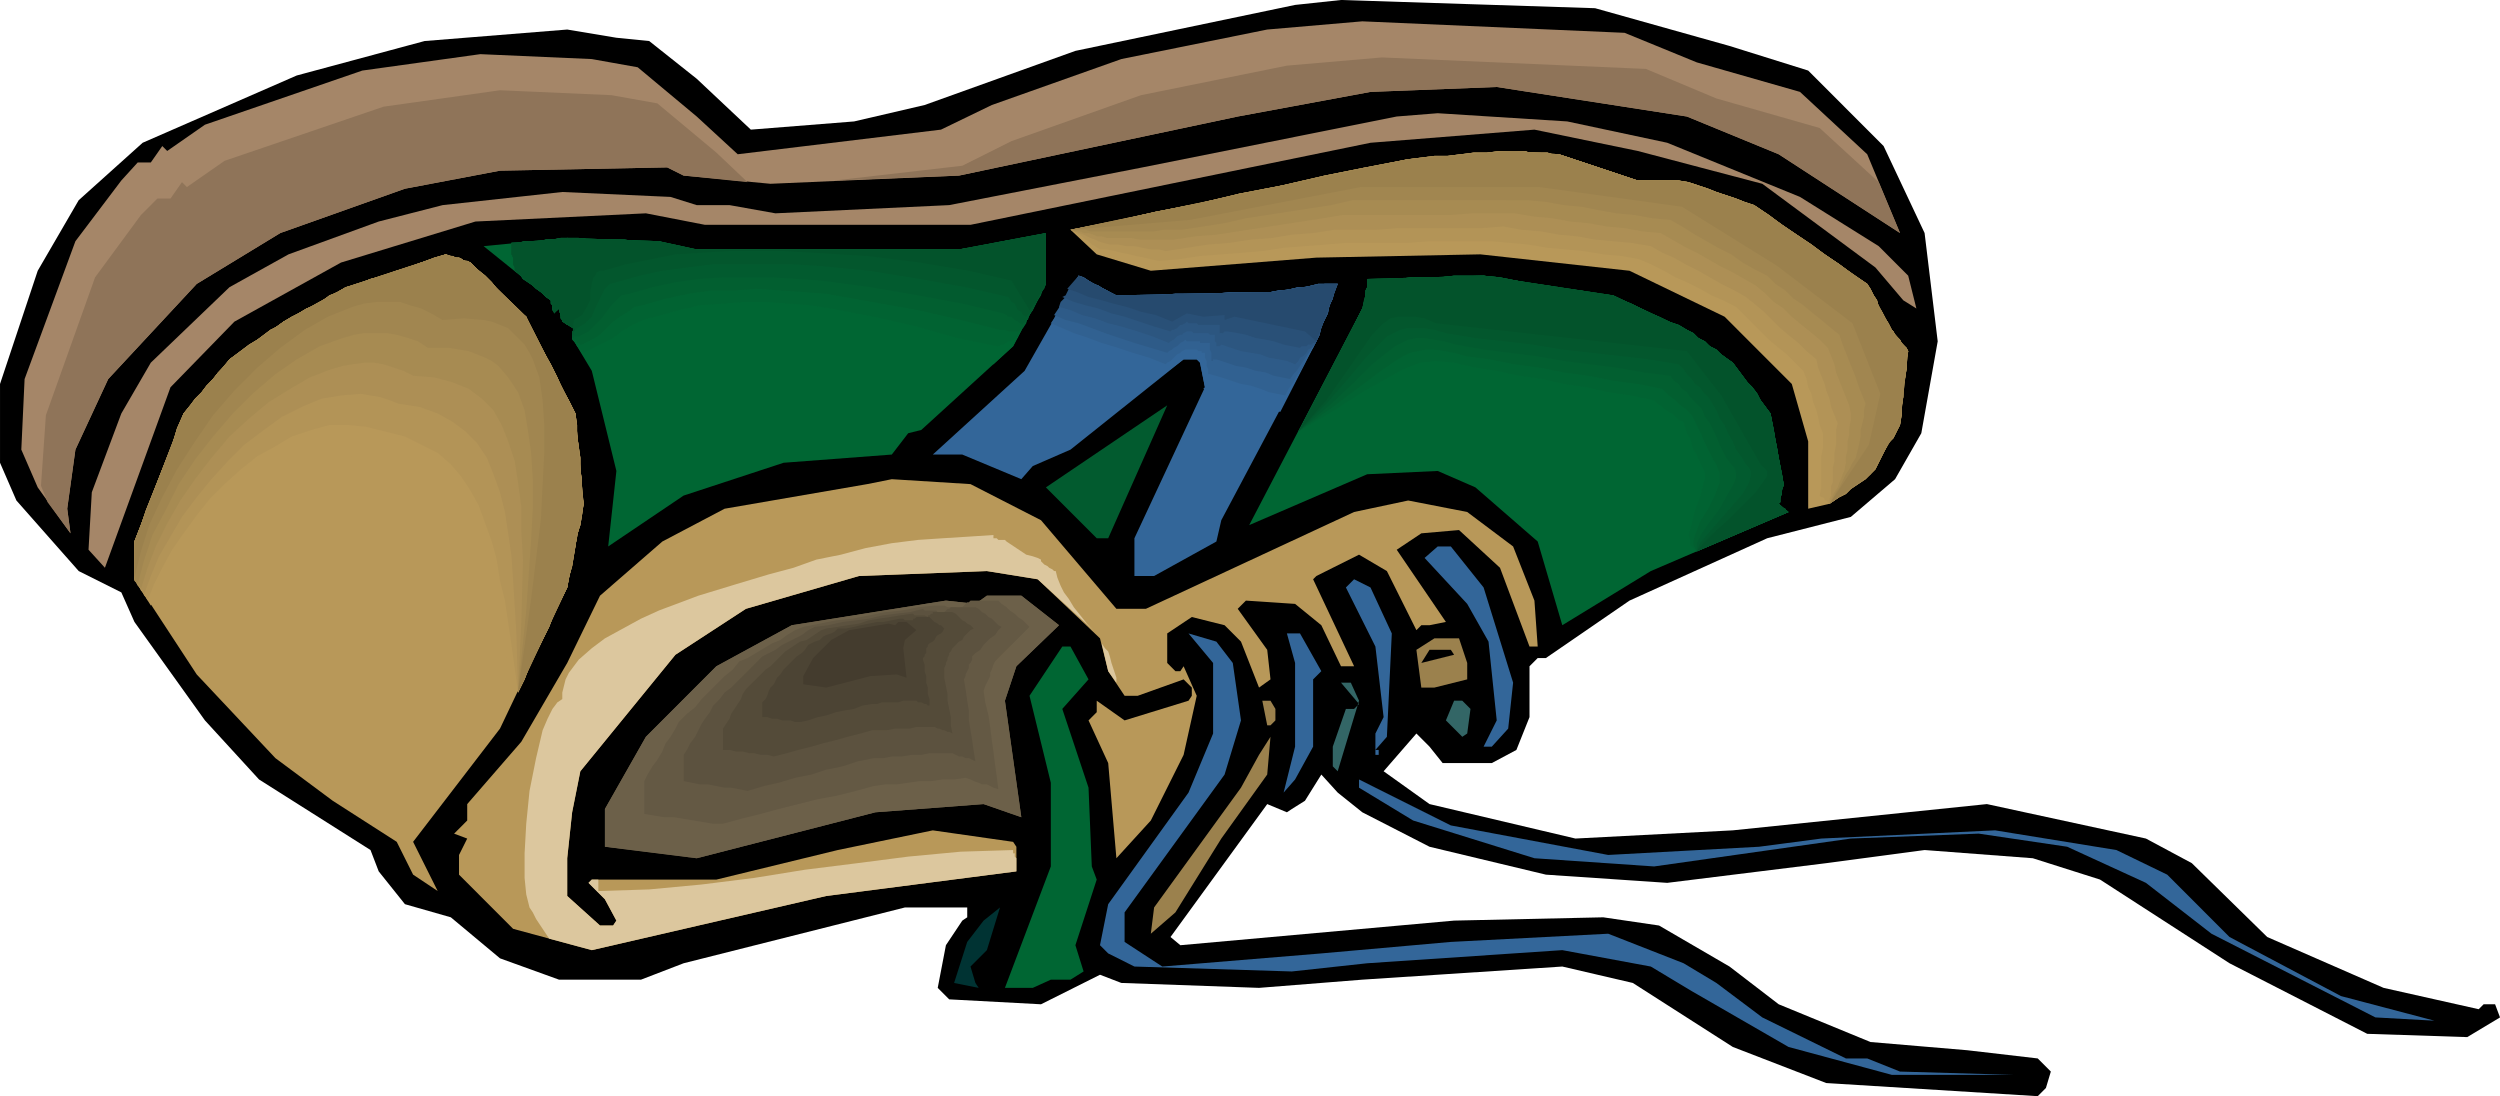 <svg xmlns="http://www.w3.org/2000/svg" fill-rule="evenodd" height="2.227in" preserveAspectRatio="none" stroke-linecap="round" viewBox="0 0 1525 668" width="5.079in"><style>.brush1{fill:#000}.pen1{stroke:none}.brush2{fill:#a58668}.brush3{fill:#b89859}.brush4{fill:#b39457}.brush5{fill:#ad8f55}.brush6{fill:#a78b52}.brush7{fill:#a18650}.brush8{fill:#9b814d}.brush9{fill:#063}.brush10{fill:#369}.brush11{fill:#025b2f}.brush12{fill:#6c6049}.brush18{fill:#366}.brush20{fill:#016332}.brush21{fill:#025f30}.brush22{fill:#03572d}.brush23{fill:#03532b}</style><path class="pen1 brush1" d="m1055 28 48 15 46 46 25 53 8 66-10 56-16 28-27 23-51 13-84 38-51 35h-5l-5 5v31l-8 20-15 8h-30l-8-10-8-8-20 23 28 20 89 21 96-5 155-16 97 21 28 15 46 45 71 31 58 13 3-3h7l3 8-20 12-61-2-84-43-79-51-41-13-66-5-60 8-97 12-74-5-71-17-41-21-15-12-10-11-10 16-8 5-3 2-12-5-59 81 6 5 167-15 91-2 34 5 43 25 30 23 56 23 59 5 43 5 8 8-3 10-5 5-129-8-57-22-61-39-43-10-122 8-63 5-84-3-13-5-36 18-56-3-7-7 5-26 10-15 3-2v-6h-38l-135 34-26 10h-50l-36-13-30-25-28-8-16-20-5-13-68-43-33-36-43-60-8-18-26-13-38-43-10-23v-48l23-69 25-43 39-35 94-41 78-21 87-7 30 5 20 2 29 23 33 31 63-5 43-10 92-33L790 3l28-3 155 5 82 23z"/><path class="pen1 brush2" d="m1035 38 63 18 41 38 20 48-74-48-56-23-116-18-77 3-81 15-170 36-115 5-53-5-10-5-102 2-58 11-76 27-51 31-54 58-20 43-5 36 2 15-20-28-10-23 2-43 31-84 28-37 10-11h8l7-10 3 3 23-16 96-33 72-10 68 3 28 5 36 30 25 23 124-15 31-15 79-28 89-18 58-5 160 7 44 18z"/><path class="pen1 brush2" d="m1017 87 81 33 48 30 18 18 5 20-8-5-17-20-69-51-76-20-63-13-100 8-244 50H430l-36-7-104 5-82 25-65 36-39 40-40 110-10-11 2-35 18-48 18-31 48-46 36-20 55-20 39-10 73-8 66 3 16 5h20l28 5 106-5 118-23 155-31 25-2 79 5 61 13z"/><path class="pen1 brush3" d="M999 110h25l46 15 69 48 15 28 10 13-5 45-18 30-25 18-13 3v-41l-10-35-41-41-58-28-91-10-100 2-101 8-33-10-16-15 206-43 64-5 28 2 48 16z"/><path class="pen1 brush4" d="M999 110h25l6 1 6 2 6 2 5 2 6 2 6 2 5 2 6 2 9 6 8 6 9 6 9 6 8 6 9 6 8 6 9 6 2 3 2 4 2 3 1 4 2 3 2 4 2 3 2 4 1 1 1 2 2 2 1 1 1 2 1 1 2 2 1 2-1 5v6l-1 6-1 5v6l-1 6v5l-1 6-2 4-2 4-3 3-2 4-2 4-2 4-2 4-3 3-3 3-3 2-3 2-3 2-3 3-4 2-3 2-3 2h-1v-1l-1-1h-1v-1l-1-1h-1l-1-1 1-5v-19l1-5v-9l-2-5-1-5-1-4-2-5-1-5-2-4-1-5-2-5-5-5-5-5-5-4-6-5-5-5-5-5-5-5-5-5-8-4-7-3-7-4-8-4-7-3-7-4-8-4-7-3-11-2-11-1-12-2-11-1-11-1-12-2-11-1-11-1h-38l-13 1h-38l-12 1-13 1-13 1-13 2-12 1-13 1-13 1-13 2-12 1-5-1-4-1-5-1-4-1-5-1-4-1-5-1h-4l-3-2-2-1-2-2-2-1-2-2-2-1-3-2-2-1 26-5 26-6 26-5 25-6 26-5 26-6 25-5 26-5 8-1 8-1h8l8-1 8-1h8l8-1h15l3 1h11l3 1h4l6 2 6 2 6 2 6 2 6 2 6 2 6 2 6 2z"/><path class="pen1 brush5" d="M999 110h25l6 1 6 2 6 2 5 2 6 2 6 2 5 2 6 2 9 6 8 6 9 6 9 6 8 6 9 6 8 6 9 6 2 3 2 4 2 3 1 4 2 3 2 4 2 3 2 4 1 1 1 2 2 2 1 1 1 2 1 1 2 2 1 2-1 5v6l-1 6-1 5v6l-1 6v5l-1 6-2 4-2 4-3 3-2 4-2 4-2 4-2 4-3 3-3 3-3 2-3 2-3 2-3 3-4 2-3 2-3 2v-3l1-2v-6l1-2v-9l1-4v-5l1-5v-9l1-4-2-5-2-5-1-5-2-5-1-4-2-5-2-5-1-5-6-5-5-5-5-4-6-5-5-5-5-5-6-5-5-4-7-4-8-4-7-4-7-4-8-4-7-4-7-3-7-4-12-2-11-1-11-1-11-2-11-1-11-2-12-1-11-2-13 1h-51l-13 1h-26l-13 2-13 1-12 2-13 1-13 2-13 1-13 2-13 2-4-1h-5l-5-1-5-1h-5l-5-1h-5l-4-1-3-1-2-1-3-1-2-1-2-1-3-1-2-1-3-1 26-5 26-6 26-5 25-6 26-5 26-6 25-5 26-5 8-1 8-1h8l8-1 8-1h8l8-1h15l3 1h11l3 1h4l6 2 6 2 6 2 6 2 6 2 6 2 6 2 6 2z"/><path class="pen1 brush6" d="M999 110h25l6 1 6 2 6 2 5 2 6 2 6 2 5 2 6 2 9 6 8 6 9 6 9 6 8 6 9 6 8 6 9 6 2 3 2 4 2 3 1 4 2 3 2 4 2 3 2 4 1 1 1 2 2 2 1 1 1 2 1 1 2 2 1 2-1 5v6l-1 6-1 5v6l-1 6v5l-1 6-2 4-2 4-3 3-2 4-2 4-2 4-2 4-3 3-3 3-3 2-3 2-3 2-3 3-4 2-3 2-3 2 1-2 1-3 1-2 2-3 1-3 1-2 1-3 1-2 1-5v-4l1-4v-5l1-4v-4l1-5v-4l-1-5-2-5-2-5-2-5-2-5-1-5-2-5-2-5-5-5-6-5-5-4-6-5-5-5-6-4-5-5-6-5-7-4-7-4-8-4-7-4-7-4-8-4-7-4-7-4-11-1-11-2-11-1-11-2-11-1-11-2-11-1-12-2h-26l-13 1h-66l-12 2-13 2-13 2-13 2-13 2-13 2-13 1-13 2h-21l-5-1h-15l-3-1h-3l-2-1-3-1h-3l-2-1h-3l-3-1 26-5 26-6 26-5 25-6 26-5 26-6 25-5 26-5 8-1 8-1h8l8-1 8-1h8l8-1h15l3 1h11l3 1h4l6 2 6 2 6 2 6 2 6 2 6 2 6 2 6 2z"/><path class="pen1 brush7" d="M999 110h25l6 1 6 2 6 2 5 2 6 2 6 2 5 2 6 2 9 6 8 6 9 6 9 6 8 6 9 6 8 6 9 6 2 3 2 4 2 3 1 4 2 3 2 4 2 3 2 4 1 1 1 2 2 2 1 1 1 2 1 1 2 2 1 2-1 5v6l-1 6-1 5v6l-1 6v5l-1 6-2 4-2 4-3 3-2 4-2 4-2 4-2 4-3 3-3 3-3 2-3 2-3 2-3 3-4 2-3 2-3 2 2-3 2-4 2-3 2-4 2-4 2-3 2-4 2-3 1-4 1-4 1-5v-4l1-4 1-4v-4l1-4-2-5-2-5-2-6-2-5-2-5-2-5-2-5-2-6-5-4-6-5-5-4-6-5-6-4-5-5-6-4-5-5-8-4-7-4-7-5-8-4-7-4-7-4-8-5-7-4-11-1-11-2-11-1-11-2-10-2-11-1-11-2-11-1H825l-13 3-13 2-13 2-13 2-13 2-13 3-13 2-13 2h-11l-6 1h-39l-3-1h-9l26-5 26-6 26-5 25-6 26-5 26-6 25-5 26-5 8-1 8-1h8l8-1 8-1h8l8-1h15l3 1h11l3 1h4l6 2 6 2 6 2 6 2 6 2 6 2 6 2 6 2z"/><path class="pen1 brush8" d="M999 110h25l46 15 69 48 15 28 10 13-5 45-18 30-25 18 24-36 7-31-17-43-46-35-58-36-87-12H830l-104 20-48 4-25 2 206-43 64-5 28 2 48 16z"/><path class="pen1 brush9" d="m618 211-56 51-8 2-10 13-66 5-61 20-46 31 5-46-15-61-12-20v-3l2-2-8-5-2-8-3 3-2-8-41-33 51-5 56 2 23 5h160l53-10v31l-20 38z"/><path class="pen1 brush3" d="m321 193 30 59 5 55-10 51-41 86-53 69 15 30-15-10-10-20-39-25-35-26-48-51-38-58v-23l30-78 28-33 33-23 38-21 61-20 15 5 34 33z"/><path class="pen1 brush10" d="m775 178 33-5h8l-13 35-58 109-3 13-38 21h-12v-23l43-92-3-15-2-2h-8l-69 55-23 10-7 8-36-15h-18l56-51 33-58 23 12 94-2z"/><path class="pen1 brush9" d="m1029 201 28 20 23 31 8 43-3 12 6 5-84 36-54 33-15-51-38-33-23-10-43 2-72 31 69-132 3-13v-5l71-2 79 12 45 21z"/><path class="pen1 brush11" d="m669 328-31-31 74-50-36 81h-7z"/><path class="pen1 brush3" d="m635 317 46 54h18l127-59 33-7 36 7 28 21 13 33 2 28h-5l-18-48-25-23-23 2-15 10 30 44-10 2h-5l-3 3-18-36-17-10-26 13-2 2 25 53h-8l-12-25-16-13-30-2-5 5 18 25 2 18-7 5-11-28-10-10-20-5-15 10v18l5 5h3l2-3 8 18-8 36-20 40-21 23-5-58-12-26 5-5v-7l17 12 39-12 2-3v-5l-5-5-28 10h-8l-10-15-5-20-38-36-31-5-78 3-69 20-43 28-58 71-5 25-3 28v23l20 18h8l2-3-7-13-10-10 2-2h76l74-18 58-12 49 7 2 3v15l-116 15-143 33-48-13-33-33v-12l5-10-8-3 8-8v-10l33-38 28-48 20-41 38-33 38-20 87-15 15-3 48 3 43 22z"/><path class="pen1 brush10" d="m905 358 18 58-3 28-10 11h-5l8-16-5-48-13-23-26-28 8-7h8l20 25zm-56 28-3 63-7 8h2v3h-2v-13l5-10-5-43-18-36 5-5 10 5 13 28z"/><path class="pen1 brush12" d="m646 381-26 25-7 21 10 71-23-8-66 5-109 28-56-7v-23l25-44 43-43 46-25 94-15 18 2 7-5h21l23 18z"/><path class="pen1 brush12" d="m646 381-26 25-7 21 10 71-23-8-66 5-109 28-56-7v-23l25-44 43-43 46-25 94-15 18 2 7-5h21l23 18z"/><path class="pen1" style="fill:#645944" d="m628 382-2 2-3 3-3 3-2 2-3 3-3 3-3 3-2 2-1 2-1 3-1 2v2l-1 2-1 2-1 2-1 3 1 7 2 8 1 7 1 8 1 7 1 8 1 7 1 8-3-1-2-1-2-1h-3l-2-1-3-1-2-1-3-1-7 1h-7l-7 1h-7l-7 1-7 1h-7l-7 1-11 3-12 3-11 2-12 3-12 3-11 3-12 3-11 3h-6l-6-1-6-1-6-1-6-1h-6l-6-1-6-1v-20l2-4 3-5 3-4 3-5 2-5 3-4 3-5 2-4 5-5 5-4 4-5 5-5 4-4 5-5 5-4 4-5 5-2 5-3 5-3 5-3 5-2 4-3 5-3 5-2 10-2 10-2 10-1 10-2 10-2 10-1 10-2 10-1h6l2 1h5l2 1 1-1h1l1-1 1-1 1-1h1l1-1h17l2 2 3 2 2 2 3 2 2 2 3 2 2 2 2 2z"/><path class="pen1" style="fill:#5c523f" d="m611 382-2 2-2 3-3 2-2 2-2 2-2 3-3 2-2 2v2l-1 2-1 1v2l-1 2-1 2v1l-1 2 1 6 1 7 1 6v6l1 6 1 6 1 7 1 6-2-1-2-1h-2l-2-1h-2l-2-1-2-1h-14l-5 1h-6l-6 1h-6l-5 1h-6l-10 2-9 3-10 2-9 3-10 2-10 3-9 2-10 3-5-1-5-1h-4l-5-1-5-1h-5l-5-1-5-1v-16l2-3 2-4 3-4 2-4 2-4 2-3 3-4 2-4 4-4 3-4 4-3 4-4 4-4 4-4 3-3 4-4 4-2 4-2 4-3 4-2 4-2 4-2 4-3 4-2 8-1 9-2 8-1 8-1 8-2 8-1 9-1 8-2 1 1h7l1 1h4l1-1 1-1h1l1-1h15l2 1 2 2 2 1 2 2 2 1 2 2 2 2 2 1z"/><path class="pen1" style="fill:#544b39" d="m594 383-2 1-2 2-2 2-1 2-2 1-2 2-2 2-1 2-1 1v1l-1 2v1l-1 2v1l-1 2v6l1 5 1 5v4l1 5 1 5v5l1 5-2-1h-1l-2-1h-1l-2-1h-1l-2-1h-11l-4 1h-9l-5 1h-9l-7 2-8 2-7 2-8 2-7 2-8 2-7 2-8 2-4-1h-4l-4-1h-3l-4-1h-4l-4-1h-4v-13l2-3 2-3 1-3 2-3 2-3 2-3 1-3 2-3 3-3 3-3 3-3 3-3 3-2 3-3 3-3 3-3 3-2 3-2 3-2 4-1 3-2 3-2 3-2 3-1 7-1 6-1 7-1 6-2 6-1 7-1 6-1 7-1h1l1 1h6l2 1v-1h1l1-1h1v-1h12l2 1 1 1 2 2 1 1 2 1 1 1 2 1 2 2z"/><path class="pen1" style="fill:#4c4434" d="m576 383-1 2-1 1-2 1-1 1-1 2-1 1-2 1-1 1v1l-1 1v3l-1 1v1l-1 1v1l1 3v4l1 3v4l1 3v4l1 3v4h-1l-1-1h-1l-2-1h-2l-1-1h-8l-3 1h-10l-3 1h-3l-6 1-5 2-6 1-5 1-6 2-5 1-6 2-5 1h-3l-3-1h-5l-3-1h-3l-3-1h-3v-9l2-2 1-2 1-3 1-2 2-2 1-2 1-2 2-2 2-3 2-2 2-2 2-2 2-2 3-2 2-2 2-3 2-1 2-1 3-1 2-2 2-1 3-1 2-1 2-2h5l5-1 4-1 5-1 5-1h4l5-1 5-1h2l1 1h5v-1h1l1-1h8l1 1 1 1 1 1 2 1 1 1h1l1 1 1 1z"/><path class="pen1" style="fill:#443c2e" d="m559 384-7 6-1 5 2 18-6-2-16 1-27 7-14-2v-5l6-11 11-11 11-6 24-4 4 1 2-2h5l6 5z"/><path class="pen1 brush10" d="m752 404 5 35-10 33-61 84v18l23 15 97-8 79-7 96-5 46 18 20 12 28 21 51 25h13l20 8 69 2h-74l-63-17-59-34-25-15-54-10-119 8-46 5-96-3-16-8-5-5 5-25 49-68 15-36v-43l-15-18 17 5 10 13z"/><path class="pen1 brush10" d="m806 409-5 5v41l-11 20-7 8 7-28v-51l-5-18h8l13 23z"/><path class="pen1 brush8" d="M895 404v10l-20 5h-8l-3-23 11-7h15l5 15z"/><path class="pen1 brush9" d="m664 414-16 18 16 48 2 48 3 8-13 40 5 16-8 5h-12l-11 5h-17l28-74v-51l-13-53 20-30h5l11 20z"/><path class="pen1 brush1" d="m887 399-20 5 5-8h13l2 3z"/><path class="pen1 brush18" d="m829 427-13 43-3-3v-12l8-23h5l3-3-11-13h6l5 11z"/><path class="pen1 brush8" d="M778 432v7l-3 3h-2l-3-15h5l3 5z"/><path class="pen1 brush18" d="m897 432-2 15-3 2-10-10 5-12h5l5 5z"/><path class="pen1 brush8" d="m745 511-28 45-15 13 2-16 53-73 11-20 7-11-2 23-28 39z"/><path class="pen1 brush10" d="m981 521 92-5 38-5 106-5 74 12 31 15 38 38 68 36 57 15-36-2-100-51-40-31-48-22-54-8-78 3-120 17-73-5-74-23-33-20v-5l56 28 96 18z"/><path class="pen1" style="fill:#033" d="m592 589 3 10 2 3-15-3 8-25 10-13 10-8-8 26-10 10z"/><path class="pen1 brush9" d="m606 222-24-6-24-7-24-7-24-5-12-2-12-2-13-1h-25l-13 2-13 2-14 4-5 1-6 2-7 3-6 2-7 3-6 3-7 3-6 3-9-14v-3l2-2-8-5-2-8-3 3-2-8-22-18v-2l-1-2v-4l-1-2v-7l34-3 56 2 23 5h160l53-10v31l-20 38-12 11z"/><path class="pen1 brush20" d="m608 211-24-5-25-7-26-6-26-5-13-2-13-1-14-1h-13l-13 1-14 1-13 3-14 4-5 1-5 2-6 3-5 3-5 4-6 3-6 3-6 3-1-1-1-1-1-1-1-1-1-2-1-1-1-1v-5h1v-1h1l-1-1-1-1h-1l-1-1h-1l-1-1-1-1h-1v-1l-1-1v-3l-1-1v-2l-1 1h-1v1h-1v1-1l-1-1v-3l-1-1v-2l-3-2-3-3-3-2-2-2-3-2-3-2-2-3-3-2v-2l-1-2v-4l-1-2v-7h4l4-1h9l4-1h4l5-1h11l7 1h21l7 1h14l3 1 3 1h2l3 1 3 1h3l3 1h163l7-1 6-1 7-1 7-2 6-1 7-1 7-1 6-2v31l-2 4-2 4-2 4-2 4-3 4-2 4-2 4-2 4v1h-1l-2 1-1 1h-2l-1 1-2 1h-1l-2 1h-1z"/><path class="pen1 brush21" d="m610 201-24-6-26-6-28-5-28-5-14-1-14-1-14-1-14 1h-14l-14 2-14 3-14 4-5 1-4 3-5 3-4 3-4 4-4 4-5 3-6 3h-1l-1-1h-1v-1l-1-1h-1l-1-1v-4h1v-1h1l-1-1-1-1h-1l-1-1h-1l-1-1-1-1h-1v-1l-1-1v-3l-1-1v-2l-1 1h-1v1h-1v1-1l-1-1v-3l-1-1v-2l-3-2-3-3-3-2-2-2-3-2-3-2-2-3-3-2v-2l-1-2v-4l-1-2v-7h4l4-1h9l4-1h4l5-1h11l7 1h21l7 1h14l3 1 3 1h2l3 1 3 1h3l3 1h163l7-1 6-1 7-1 7-2 6-1 7-1 7-1 6-2v31l-2 3-1 4-2 3-2 3-2 4-2 3-1 4-2 3h-1v1h-1v1h-7l-2-1h-3z"/><path class="pen1 brush11" d="m612 191-25-6-27-5-29-5-30-4-15-1-15-1h-30l-15 1-14 2-14 3-14 4-5 1-3 3-3 3-3 4-3 4-4 4-4 4-6 3h-3v1h-1v-4h1v-1h1l-1-1-1-1h-1l-1-1h-1l-1-1-1-1h-1v-1l-1-1v-3l-1-1v-2l-1 1h-1v1h-1v1-1l-1-1v-3l-1-1v-2l-3-2-3-3-3-2-2-2-3-2-3-2-2-3-3-2v-2l-1-2v-4l-1-2v-7h4l4-1h9l4-1h4l5-1h11l7 1h21l7 1h14l3 1 3 1h2l3 1 3 1h3l3 1h163l7-1 6-1 7-1 7-2 6-1 7-1 7-1 6-2v31l-1 3-2 2-1 3-2 3-1 2-1 3-2 3-1 3h-1v1h-1v1h-1v1l-2-1-1-1-2-1-1-1-1-1h-2l-1-1-2-1z"/><path class="pen1 brush22" d="m615 181-26-6-28-5-31-5-31-3-16-1h-48l-16 2-15 2-14 3-14 4-4 1-3 3-2 4-2 4-2 4-2 5-4 4-5 3-1 1-1 1v2h-1v2-4h1v-1h1l-1-1-1-1h-1l-1-1h-1l-1-1-1-1h-1v-1l-1-1v-3l-1-1v-2l-1 1h-1v1h-1v1-1l-1-1v-3l-1-1v-2l-3-2-3-3-3-2-2-2-3-2-3-2-2-3-3-2v-2l-1-2v-4l-1-2v-7h4l4-1h9l4-1h4l5-1h11l7 1h21l7 1h14l3 1 3 1h2l3 1 3 1h3l3 1h163l7-1 6-1 7-1 7-2 6-1 7-1 7-1 6-2v31l-1 2-1 2-1 2-1 2-1 2-1 2-1 2-1 2-1 1-1 1-1 1-1 1-2-1-1-2-2-1-1-2-1-2-2-1-1-2-1-1z"/><path class="pen1 brush23" d="m617 171-26-6-30-5-32-4-33-2-17-1h-34l-17 1-16 1-15 3-15 3-14 4h-2l-2 1-1 2-1 1-1 4-1 5v5l-2 4-3 5-5 3-1 11v-3l2-2-8-5-2-8-3 3-2-8-22-18v-2l-1-2v-4l-1-2v-7l34-3 56 2 23 5h160l53-10v31l-6 11-4 5-11-18z"/><path class="pen1 brush9" d="m1035 336-3-2-3-2-1-2-1-4-1-7 1-8 2-8 1-8v-6l-1-5-8-23-18-10-97-21-13-2-12-1-10 1-10 3-13 5-14 7-18 9-24 11 39-75 3-13v-5l71-2 79 12 45 21 28 20 23 31 8 43-3 12 6 5-56 24z"/><path class="pen1 brush20" d="m1035 336-2-2-2-2v-3l-1-3 2-7 2-8 3-8 2-8 1-3v-4l-1-2-1-2-2-4-1-3-2-3-1-3-1-4-2-3-1-3-1-4-3-1-2-2-2-2-2-1-3-2-2-2-2-1-2-2-14-3-14-2-13-3-14-2-13-3-14-2-14-3-13-2-13-3-11-1-10 1-10 4-11 6-14 8-17 11-22 13 5-9 5-10 5-9 5-9 5-10 5-9 4-9 5-10 1-1v-4l1-1v-5l1-2v-5h18l9-1h17l9-1h18l10 1 10 2 10 2 9 1 10 2 10 1 10 2 10 1 6 3 5 2 6 3 6 3 5 2 6 3 6 2 5 3 4 2 3 3 4 2 3 3 4 2 3 3 4 3 3 2 3 4 3 4 3 4 3 3 3 4 2 4 3 4 3 4 1 5 1 5 1 6 1 5 1 6 1 5 1 5 1 6v1l-1 2v3l-1 2v3l-1 1 1 1 1 1 1 1h1v1l1 1h1l-7 3-7 3-7 3-7 3-7 3-7 3-7 3-7 3z"/><path class="pen1 brush21" d="m1035 336-1-2-1-2v-3l1-3 3-8 5-8 4-8 3-8v-6l-1-2-1-3-2-3-2-4-2-4-2-4-1-3-2-4-2-4-2-4-2-2-2-2-3-2-2-2-2-2-3-2-2-2-2-2-15-3-15-2-15-3-15-2-15-3-15-2-15-3-15-2-7-2-6-1-6-1h-5l-5 1-5 1-4 2-5 3-10 7-12 9-16 12-21 15 5-9 5-10 5-9 5-9 5-10 5-9 4-9 5-10 1-1v-4l1-1v-5l1-2v-5h18l9-1h17l9-1h18l10 1 10 2 10 2 9 1 10 2 10 1 10 2 10 1 6 3 5 2 6 3 6 3 5 2 6 3 6 2 5 3 4 2 3 3 4 2 3 3 4 2 3 3 4 3 3 2 3 4 3 4 3 4 3 3 3 4 2 4 3 4 3 4 1 5 1 5 1 6 1 5 1 6 1 5 1 5 1 6v1l-1 2v3l-1 2v3l-1 1 1 1 1 1 1 1h1v1l1 1h1l-7 3-7 3-7 3-7 3-7 3-7 3-7 3-7 3z"/><path class="pen1 brush11" d="M1035 336v-5l1-2 2-4 5-7 6-8 5-9 4-7 1-3v-3l-1-3-2-2-3-4-2-4-2-4-2-5-2-4-2-4-3-4-2-5-2-2-3-3-2-2-2-3-3-2-2-3-3-2-2-3-16-2-17-3-16-2-16-2-17-3-16-2-16-2-17-3-7-2-6-1-6-1h-5l-5 1-4 2-4 2-4 3-10 8-11 11-15 14-19 16 5-9 5-10 5-9 5-9 5-10 5-9 4-9 5-10 1-1v-4l1-1v-5l1-2v-5h18l9-1h17l9-1h18l10 1 10 2 10 2 9 1 10 2 10 1 10 2 10 1 6 3 5 2 6 3 6 3 5 2 6 3 6 2 5 3 4 2 3 3 4 2 3 3 4 2 3 3 4 3 3 2 3 4 3 4 3 4 3 3 3 4 2 4 3 4 3 4 1 5 1 5 1 6 1 5 1 6 1 5 1 5 1 6v1l-1 2v3l-1 2v3l-1 1 1 1 1 1 1 1h1v1l1 1h1l-7 3-7 3-7 3-7 3-7 3-7 3-7 3-7 3z"/><path class="pen1 brush22" d="m1035 336 2-5 5-6 7-8 7-8 7-8 4-7 1-4v-3l-1-2-2-2-3-5-3-4-2-5-3-5-2-5-3-4-2-5-3-5-2-3-3-3-2-3-3-2-2-3-3-3-2-3-3-3-18-3-17-2-18-2-18-2-18-3-17-2-18-2-18-3-7-2-6-1h-11l-4 1-4 2-4 2-4 4-9 9-10 12-13 15-18 18 5-9 5-10 5-9 5-9 5-10 5-9 4-9 5-10 1-1v-4l1-1v-5l1-2v-5h18l9-1h17l9-1h18l10 1 10 2 10 2 9 1 10 2 10 1 10 2 10 1 6 3 5 2 6 3 6 3 5 2 6 3 6 2 5 3 4 2 3 3 4 2 3 3 4 2 3 3 4 3 3 2 3 4 3 4 3 4 3 3 3 4 2 4 3 4 3 4 1 5 1 5 1 6 1 5 1 6 1 5 1 5 1 6v1l-1 2v3l-1 2v3l-1 1 1 1 1 1 1 1h1v1l1 1h1l-7 3-7 3-7 3-7 3-7 3-7 3-7 3-7 3z"/><path class="pen1 brush23" d="m1035 336 4-5 7-7 8-7 9-9 8-8 5-7 2-3v-3l-2-2-2-2-24-42-21-27-153-17-7-3-6-1h-10l-5 1-4 3-3 3-4 4-7 10-9 13-12 17-17 19 39-75 3-13v-5l71-2 79 12 45 21 28 20 23 31 8 43-3 12 6 5-56 24z"/><path class="pen1 brush3" d="m92 369 4-8 5-9 6-9 6-9 7-8 8-9 8-8 9-7 9-7 9-6 10-5 10-3 11-3 10-1 11 1 11 2 11 4 11 6 9 6 8 7 7 7 6 9 5 9 5 9 7 21 7 21 7 21 7 22 30-64 10-51-5-55-30-59-34-33-15-5-61 20-38 21-33 23-28 33-30 78v23l10 16z"/><path class="pen1 brush4" d="m90 366 4-10 5-10 6-11 7-10 8-11 8-10 9-9 10-9 10-8 11-6 10-6 12-4 11-3h11l11 1 12 3 12 3 10 5 10 5 8 7 6 7 6 9 5 9 4 11 4 11 3 11 2 13 3 12 4 27 4 29 4-8 3-8 4-8 4-8 4-8 3-8 4-8 4-8 1-6 2-7 1-6 1-6 1-7 2-6 1-6 1-7-1-7v-7l-1-7v-7l-1-7-1-7v-6l-1-7-4-8-4-7-3-7-4-8-4-7-4-7-4-7-3-8-5-4-4-4-4-4-4-4-4-5-4-4-5-4-4-4-2-1h-2l-1-1-2-1h-2l-2-1h-2l-2-1-7 2-8 3-8 3-7 2-8 3-8 2-7 3-8 2-5 3-5 2-4 3-5 3-5 2-5 3-4 2-5 3-4 3-4 2-4 3-4 3-5 3-4 3-4 3-4 3-3 4-4 4-3 4-4 4-3 4-4 4-3 4-4 5-4 9-3 10-4 10-4 10-4 10-4 10-3 9-4 10v23l1 2 1 1 1 2 1 2 1 1 1 2 1 1 1 2z"/><path class="pen1 brush5" d="m88 362 4-11 5-12 7-12 7-12 9-12 9-11 10-11 10-10 12-9 11-8 12-6 12-5 12-2 12-1 6 1 6 1 6 2 5 2 13 2 11 4 9 5 8 6 7 7 6 9 4 10 4 11 3 12 2 13 2 14 1 15 2 32 1 36 4-8 3-8 4-8 4-8 4-8 3-8 4-8 4-8 1-6 2-7 1-6 1-6 1-7 2-6 1-6 1-7-1-7v-7l-1-7v-7l-1-7-1-7v-6l-1-7-4-8-4-7-3-7-4-8-4-7-4-7-4-7-3-8-5-4-4-4-4-4-4-4-4-5-4-4-5-4-4-4-2-1h-2l-1-1-2-1h-2l-2-1h-2l-2-1-7 2-8 3-8 3-7 2-8 3-8 2-7 3-8 2-5 3-5 2-4 3-5 3-5 2-5 3-4 2-5 3-4 3-4 2-4 3-4 3-5 3-4 3-4 3-4 3-3 4-4 4-3 4-4 4-3 4-4 4-3 4-4 5-4 9-3 10-4 10-4 10-4 10-4 10-3 9-4 10v23l1 1v1l1 2 1 1 1 1 1 1v1l1 1z"/><path class="pen1 brush6" d="m86 359 4-13 5-13 7-14 8-14 9-13 10-13 11-13 12-11 12-10 13-8 12-7 13-5 7-2 6-1 7-1h6l6 1 6 2 6 2 6 3 13 1 11 3 10 4 8 6 7 7 5 9 4 10 4 12 2 13 2 15v15l1 17-1 38-2 43 4-8 3-8 4-8 4-8 4-8 3-8 4-8 4-8 1-6 2-7 1-6 1-6 1-7 2-6 1-6 1-7-1-7v-7l-1-7v-7l-1-7-1-7v-6l-1-7-4-8-4-7-3-7-4-8-4-7-4-7-4-7-3-8-5-4-4-4-4-4-4-4-4-5-4-4-5-4-4-4-2-1h-2l-1-1-2-1h-2l-2-1h-2l-2-1-7 2-8 3-8 3-7 2-8 3-8 2-7 3-8 2-5 3-5 2-4 3-5 3-5 2-5 3-4 2-5 3-4 3-4 2-4 3-4 3-5 3-4 3-4 3-4 3-3 4-4 4-3 4-4 4-3 4-4 4-3 4-4 5-4 9-3 10-4 10-4 10-4 10-4 10-3 9-4 10v24l1 1 1 1 1 1v1h1v1z"/><path class="pen1 brush7" d="m84 356 4-15 5-15 8-15 8-16 10-15 11-14 12-14 12-12 14-12 13-9 14-8 14-5 7-2 6-1h14l6 1 7 2 6 2 6 4h13l12 2 5 2 5 2 4 2 4 3 6 7 6 9 4 11 2 12 2 14 1 16v18l-1 19-3 43-5 50 4-8 3-8 4-8 4-8 4-8 3-8 4-8 4-8 1-6 2-7 1-6 1-6 1-7 2-6 1-6 1-7-1-7v-7l-1-7v-7l-1-7-1-7v-6l-1-7-4-8-4-7-3-7-4-8-4-7-4-7-4-7-3-8-5-4-4-4-4-4-4-4-4-5-4-4-5-4-4-4-2-1h-2l-1-1-2-1h-2l-2-1h-2l-2-1-7 2-8 3-8 3-7 2-8 3-8 2-7 3-8 2-5 3-5 2-4 3-5 3-5 2-5 3-4 2-5 3-4 3-4 2-4 3-4 3-5 3-4 3-4 3-4 3-3 4-4 4-3 4-4 4-3 4-4 4-3 4-4 5-4 9-3 10-4 10-4 10-4 10-4 10-3 9-4 10v24h1v1h1v1z"/><path class="pen1 brush8" d="m82 352 4-16 5-16 8-17 9-17 11-17 11-16 13-15 14-14 14-12 15-11 14-8 15-6 7-2 8-1h14l6 2 7 2 6 3 7 4 13-1 12 1 5 1 5 2 5 2 3 3 4 4 3 3 3 5 2 4 4 11 2 14 1 15v17l-1 19-1 21-6 49-8 57 30-64 10-51-5-55-30-59-34-33-15-5-61 20-38 21-33 23-28 33-30 78v23-1z"/><path class="pen1" d="m1047 60 63 18 36 33 13 31-74-48-56-23-116-18-77 3-81 15-170 36-76 3 78-9 30-15 79-28 89-18 58-5 161 7 43 18zM29 306l-4-10 3-43 30-84 28-38 10-10h8l7-10 3 3 23-16 97-33 71-10 68 3 28 5 36 30 19 18-39-4-10-5-102 2-58 11-76 27-51 31-54 58-20 43-5 36 2 15-14-19z" style="fill:#8f7459"/><path class="pen1 brush10" d="m639 203 7 2 7 3 9 3 9 4 9 3 10 3 10 4 10 3 12-9h8l2 2 3 15-1 1 7 2 7 2 6 2 6 2 6 2 5 1 5 2 5 1 22-43 13-35h-8l-33 5-94 2-23-12-19 35z"/><path class="pen1" style="fill:#316191" d="m641 197 7 3 7 3 9 3 8 3 10 3 9 3 10 3 10 4 1-1 2-1 1-1 2-2 1-1 2-1 1-1 2-1h7l1 1h2v1h2v3l1 2v3l1 2v3h1l7 2 6 2 6 2 6 1 6 2 5 2 5 1 5 1 2-4 3-4 2-4 3-4 2-4 2-5 3-4 2-4 2-4 1-5 2-4 2-4 1-5 2-4 1-5 2-4h-12l-4 1-4 1h-4l-4 1-4 1h-4l-5 1h-23l-12 1h-23l-12 1h-24l-3-1-3-2-2-1-3-2-3-1-3-2-3-2-3-1-2 4-2 3-2 4-2 4-3 3-2 4-2 4-2 3z"/><path class="pen1" style="fill:#2e5b88" d="m643 192 7 3 8 2 8 3 8 3 9 3 9 3 10 3 10 3 1-1 2-1 1-1 2-1 1-1 1-1 2-1 1-1 1 1h8v1h6v4l1 2v5h1v-1h2l6 2 6 2 6 1 6 2 6 1 5 2 5 1 5 1 2-3 2-2 2-3 2-3 2-3 2-3 2-3 2-3 2-4 1-5 2-4 2-4 1-5 2-4 1-5 2-4h-12l-4 1-4 1h-4l-4 1-4 1h-4l-5 1h-23l-12 1h-23l-12 1h-24l-3-1-3-2-2-1-3-2-3-1-3-2-3-2-3-1-2 3-1 3-2 3-2 3-2 3-2 3-2 3-2 3z"/><path class="pen1" style="fill:#2c5680" d="m646 187 7 2 7 3 8 2 8 3 8 2 10 3 9 3 10 4 1-1 2-1 1-1 1-1 2-1h1l1-1 2-1h3l1 1h9l1 1h3v4l1 1v2h2l1-1 6 2 6 2 6 1 6 1 5 2 6 1 5 1 5 2 2-2 1-2 2-1 2-2 1-2 2-1 2-2 1-2 2-4 1-5 2-4 2-4 1-5 2-4 1-5 2-4h-12l-4 1-4 1h-4l-4 1-4 1h-4l-5 1h-23l-12 1h-23l-12 1h-24l-3-1-3-2-2-1-3-2-3-1-3-2-3-2-3-1-1 2-2 3-1 2-2 2-1 3-2 2-2 2-1 3z"/><path class="pen1" style="fill:#295077" d="m648 181 7 3 7 2 8 2 8 3 8 2 9 3 9 3 10 3 1-1h1l2-1 1-1 1-1h1l2-1 1-1 1 1h5l1 1h13v5h2l1-1h2l6 1 5 1 6 2 6 1 5 1 6 2 5 1 5 1 1-1h3l1-1h2l1-1h1l1-1 2-4 1-5 2-4 2-4 1-5 2-4 1-5 2-4h-12l-4 1-4 1h-4l-4 1-4 1h-4l-5 1h-23l-12 1h-23l-12 1h-24l-3-1-3-2-2-1-3-2-3-1-3-2-3-2-3-1-1 2-1 1-1 2-2 2-1 1-1 2-1 2-2 1z"/><path class="pen1" style="fill:#264a6e" d="m651 176 6 2 7 3 8 2 7 2 8 2 9 3 9 2 10 4 9-5 10 2 13-1v3l6-2 43 9 7 6 13-35h-8l-33 5-94 2-23-12-7 8z"/><path class="pen1" d="M681 416v-3l-1-3-1-3-1-3-1-4-1-3-2-2-2-3 4 17 5 7zm-14-32-4-4-4-5-4-5-3-5-3-4-2-4-2-5-1-4h-1l-1-1-2-1-1-1-2-1-1-1-1-1v-1l-2-1-3-1-4-1-3-2-3-2-3-2-3-2-1-1h-4l-1-1h-2v-2l-15 1-16 1-15 1-16 2-16 3-15 4-15 3-14 5-15 4-20 6-23 7-24 9-11 5-11 6-11 6-8 6-8 7-6 8-2 4-1 4-1 4v4l-3 2-3 4-3 6-3 7-4 17-4 20-2 20-1 18v15l1 10 1 4 1 4 2 3 2 4 2 3 2 3 2 3 2 3 26 7 143-33 116-15v-8l-1-1v-2h-1v-2l-32 1-32 3-31 4-32 4-31 5-32 4-32 3-31 1v-7h-4l-2 2 10 10 7 13-2 3h-8l-20-18v-23l3-28 5-25 58-71 43-28 69-20 78-3 31 5 34 31z" style="fill:#dcc79e"/></svg>

